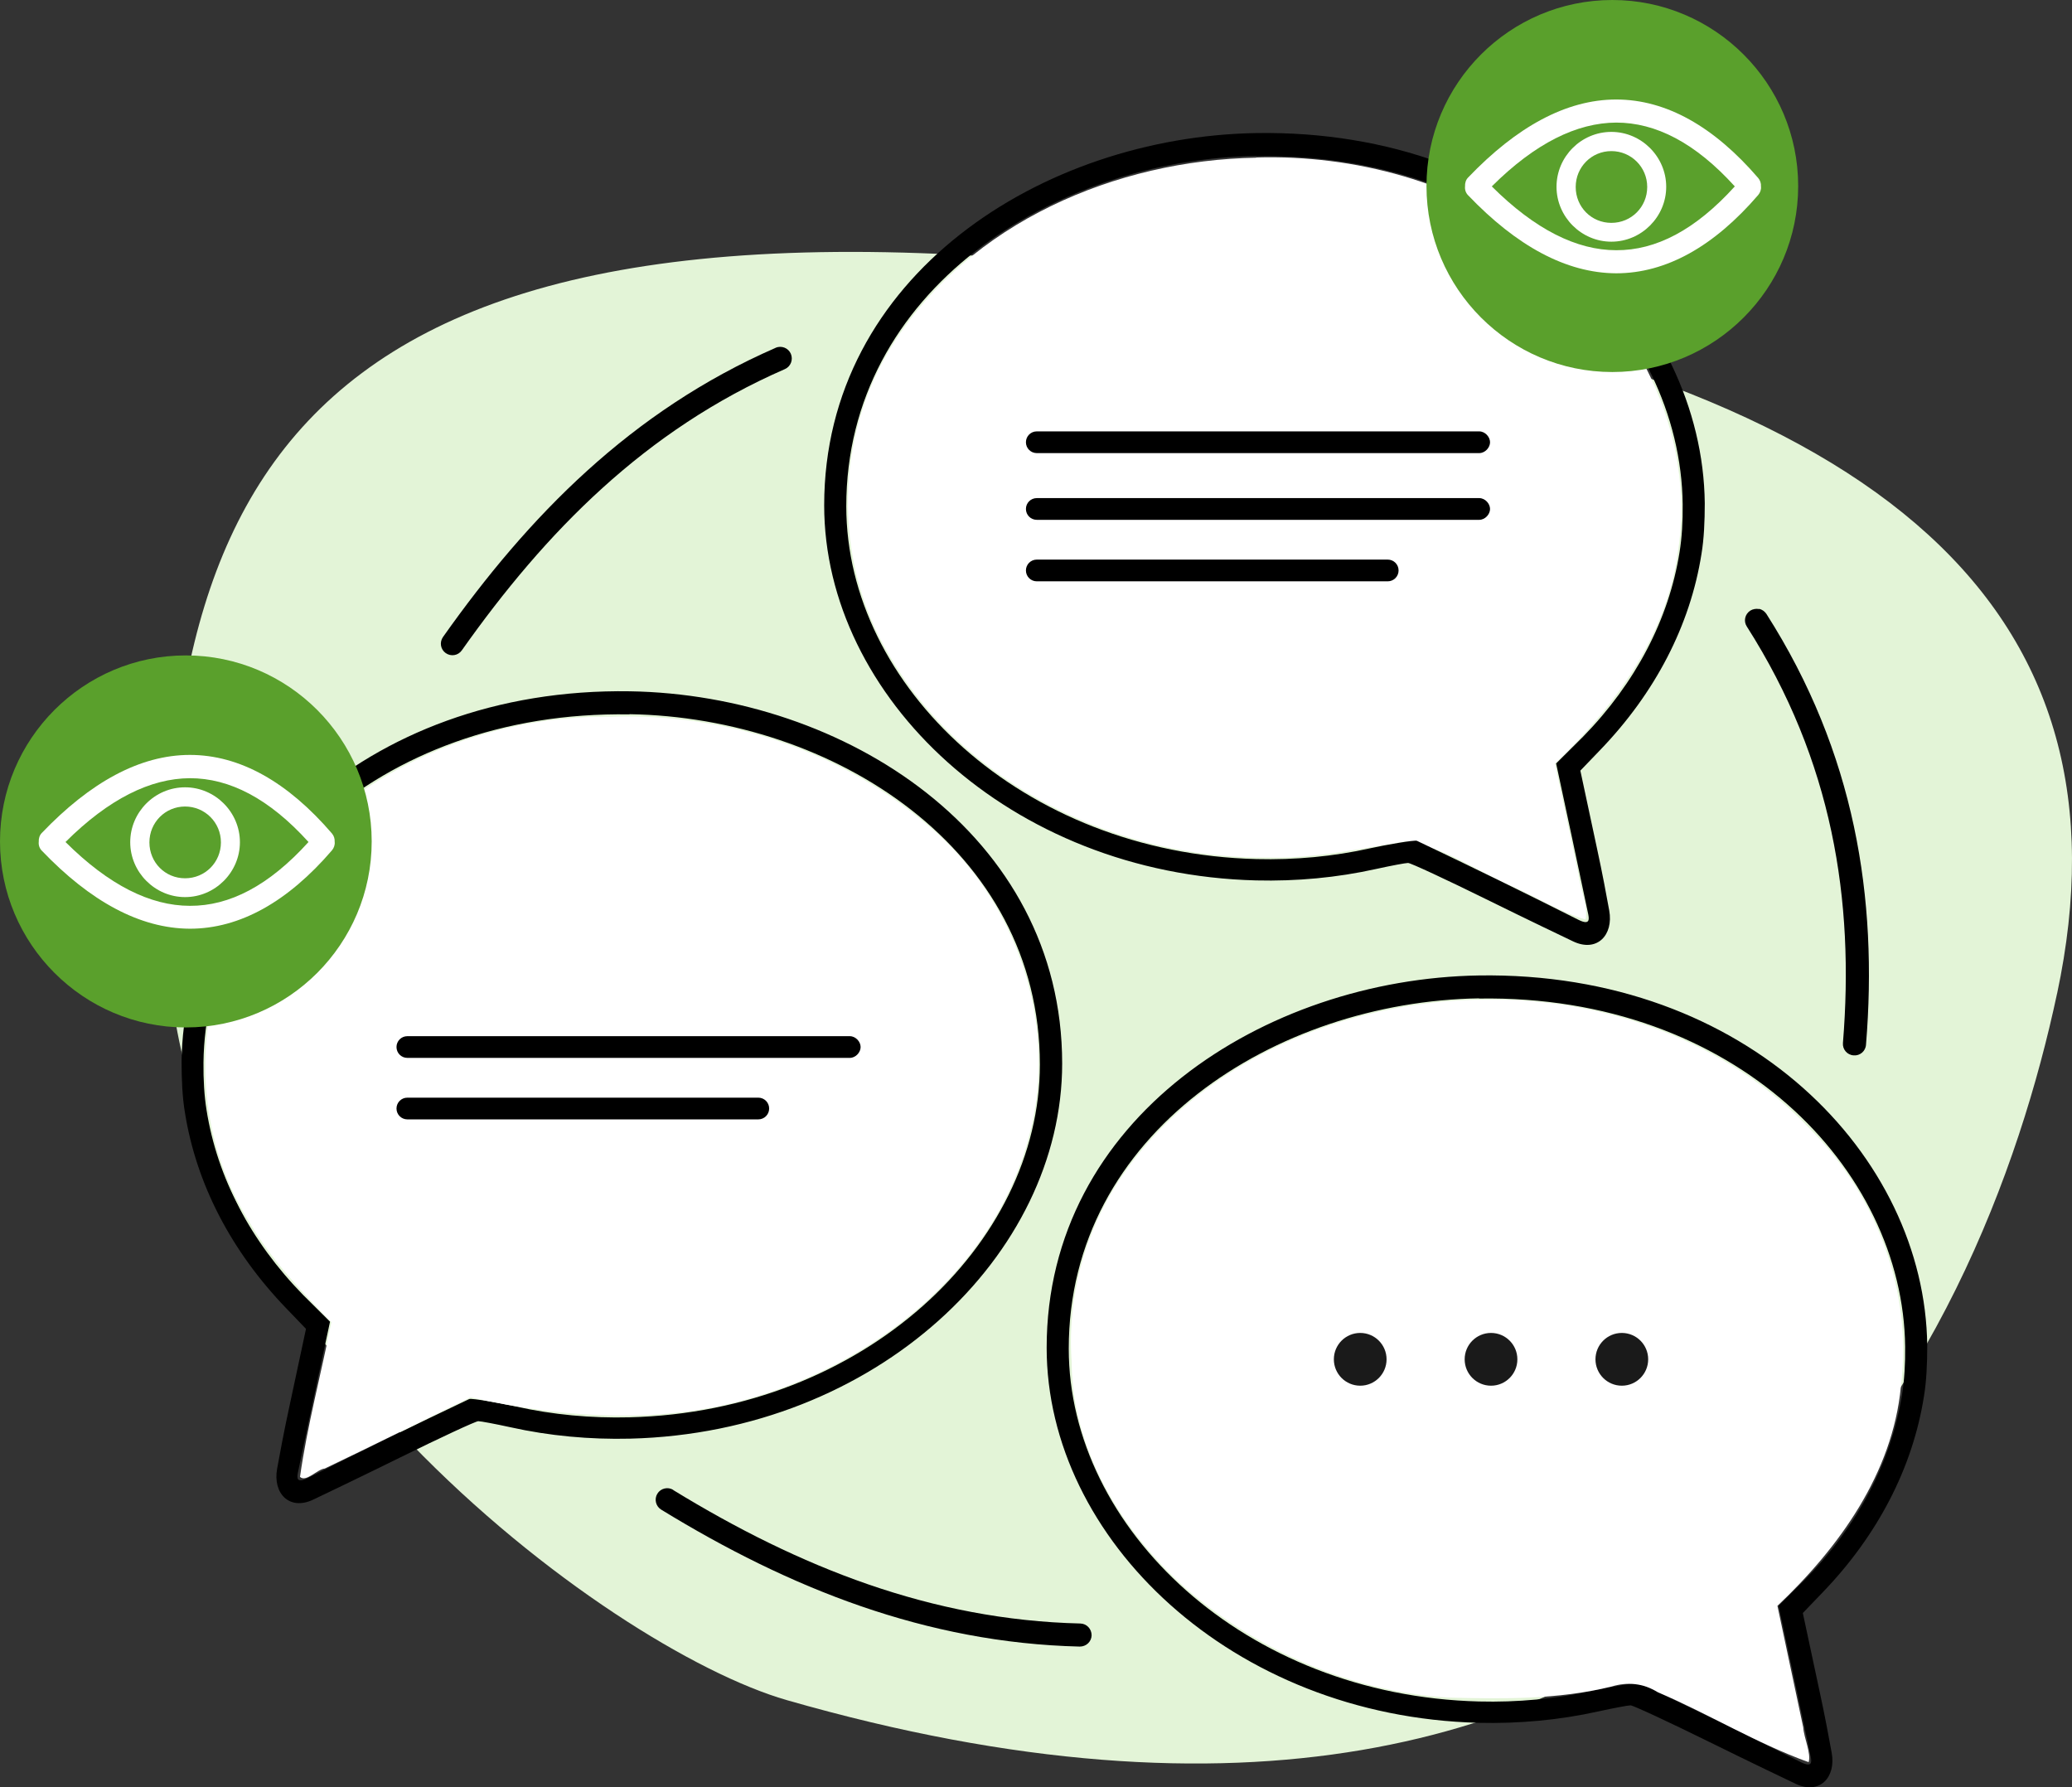 <svg width="400" height="345" viewBox="0 0 400 345" fill="none" xmlns="http://www.w3.org/2000/svg">
<rect x="0" y="0" width="400" height="345" fill="#333333" stroke="none"/>
<g clip-path="url(#clip0_93_27)">
<path d="M397.119 191.783C382.716 259.48 328.807 378.998 151.889 328.188C117.134 318.191 32.959 255.399 32.323 180.176C31.5 86.007 61.728 27.296 247.026 55.902C365.021 74.1 412.757 118.432 397.119 191.821V191.783Z" fill="#E3F4D7"/>
<path d="M121.661 133.447C69.66 132.623 35.466 168.381 35.054 204.888C35.054 208.37 35.204 211.815 35.69 214.698C37.86 228.477 44.632 241.545 55.294 252.591L59.072 256.522L55.892 271.387C54.807 276.367 54.022 280.635 53.498 283.519C52.638 288.274 55.855 291.644 60.419 289.509C61.841 288.835 69.435 285.203 77.254 281.347C85.073 277.49 91.844 274.345 92.331 274.345C92.817 274.345 95.585 274.869 98.504 275.506C106.061 277.191 113.88 277.902 121.661 277.715C169.248 276.517 205.051 242.256 205.051 205.3C205.051 161.08 163 134.121 121.624 133.447H121.661ZM121.549 137.865C160.793 138.502 200.748 163.851 200.748 205.487C200.748 240.234 166.742 272.473 121.549 273.596C114.141 273.783 106.734 273.109 99.551 271.499C96.82 270.9 91.021 269.852 90.572 270.076C79.761 275.206 70.221 279.887 59.409 285.316C57.239 286.402 57.314 285.278 57.501 284.305C59.671 273.971 61.579 265.059 63.711 255.137L58.511 249.97C48.373 239.598 41.938 227.279 39.88 214.324C39.431 211.591 39.244 208.37 39.282 205.113C39.656 170.74 72.129 137.116 121.511 137.903L121.549 137.865Z" fill="black"/>
<path d="M116.573 138.352C87.804 138.389 58.212 153.966 45.492 180.475C36.85 197.774 37.823 219.266 47.998 235.666C52.226 243.043 58.099 249.221 63.973 255.249C61.99 265.209 59.334 275.094 57.913 285.091C59.072 286.214 61.279 283.593 62.701 283.481C72.129 278.988 81.444 274.308 90.834 269.74C109.128 273.858 128.62 275.131 146.727 269.365C170.595 262.026 192.593 243.754 198.803 218.817C204.377 197.287 196.034 173.399 179.087 159.283C162.252 144.792 139.768 137.528 117.658 138.352H117.134H116.611H116.573Z" fill="white"/>
<path d="M285.447 188.301C337.449 187.477 371.642 223.235 372.054 259.742C372.054 263.224 371.904 266.669 371.418 269.552C369.248 283.331 362.477 296.399 351.814 307.445L348.036 311.376L351.216 326.241C352.301 331.221 353.086 335.489 353.61 338.373C354.471 343.128 351.253 346.498 346.689 344.363C345.268 343.689 337.673 340.058 329.854 336.201C322.035 332.344 315.264 329.199 314.777 329.199C314.291 329.199 311.523 329.723 308.605 330.36C301.048 332.045 293.229 332.756 285.447 332.569C237.86 331.371 202.058 297.11 202.058 260.154C202.058 215.934 244.108 188.975 285.484 188.301H285.447ZM285.522 192.719C246.278 193.356 206.323 218.705 206.323 260.341C206.323 295.088 240.329 327.327 285.522 328.45C292.929 328.637 300.337 327.963 307.52 326.353C310.251 325.754 316.049 324.706 316.498 324.931C327.31 330.06 336.85 334.741 347.662 340.17C349.832 341.256 349.757 340.132 349.57 339.159C347.4 328.825 345.492 319.913 343.36 309.991L348.56 304.824C358.698 294.452 365.133 282.133 367.19 269.178C367.639 266.445 367.826 263.224 367.789 259.967C367.415 225.594 334.942 191.97 285.559 192.757L285.522 192.719Z" fill="black"/>
<path d="M286.869 192.944C259.82 193.094 231.388 204.701 216.087 227.803C209.278 238.138 205.986 250.644 206.884 263C206.996 279.887 216.536 295.5 228.807 306.509C242.798 318.752 260.943 326.503 279.536 327.701C290.123 327.963 300.786 328.113 311.111 325.567C314.179 324.631 317.284 324.931 320.015 326.653C329.854 330.847 339.095 336.538 349.158 340.17C349.682 338.447 348.26 335.564 348.111 333.43C346.465 325.605 344.781 317.816 343.135 309.991C355.032 298.758 365.357 284.417 366.966 267.68C369.285 249.52 362.364 230.911 349.532 218.031C333.52 200.994 309.951 192.682 286.869 192.944Z" fill="white"/>
<path d="M242.537 30.441C215.488 30.89 187.168 42.947 172.391 66.424C161.167 84.135 160.793 107.873 171.38 125.996C185.971 151.644 215.975 165.873 244.893 165.536C253.872 165.76 262.626 163.776 271.418 162.428C278.825 163.476 285.148 168.194 291.919 171.077C296.633 173.137 301.235 176.095 306.098 177.517C306.659 174.784 304.976 171.564 304.714 168.681C303.217 161.604 301.684 154.49 300.187 147.413C311.56 136.555 321.511 123.075 323.831 107.124C327.759 83.797 315.526 59.946 296.633 46.542C281.07 35.196 261.691 29.842 242.499 30.404L242.537 30.441Z" fill="white"/>
<path d="M242.499 25.686C294.501 24.862 328.694 60.62 329.106 97.127C329.106 100.609 328.956 104.054 328.47 106.937C326.3 120.716 319.529 133.784 308.866 144.83L305.088 148.761L308.268 163.626C309.353 168.606 310.138 172.874 310.662 175.758C311.523 180.513 308.305 183.883 303.741 181.748C302.32 181.074 294.725 177.442 286.906 173.586C279.087 169.729 272.316 166.584 271.829 166.584C271.343 166.584 268.575 167.108 265.657 167.745C258.1 169.43 250.281 170.141 242.499 169.954C194.912 168.756 159.11 134.495 159.11 97.539C159.11 53.319 201.16 26.36 242.536 25.686H242.499ZM242.574 30.104C203.33 30.741 163.374 56.09 163.374 97.726C163.374 132.473 197.381 164.712 242.574 165.835C249.981 166.022 257.389 165.348 264.572 163.738C267.303 163.139 273.101 162.091 273.55 162.315C284.362 167.445 293.902 172.126 304.714 177.555C306.884 178.641 306.809 177.517 306.622 176.544C304.452 166.21 302.544 157.298 300.412 147.376L305.612 142.209C315.75 131.837 322.185 119.518 324.242 106.563C324.691 103.829 324.878 100.609 324.841 97.352C324.467 62.979 291.994 29.355 242.611 30.142L242.574 30.104Z" fill="black"/>
<path d="M149.757 67.135C121.811 79.342 102.02 99.636 85.522 122.963C84.811 123.974 85.035 125.359 86.046 126.071C87.056 126.782 88.44 126.557 89.151 125.546C105.35 102.631 124.542 83.011 151.515 71.254C152.637 70.767 153.161 69.457 152.675 68.296C152.189 67.173 150.879 66.649 149.719 67.135H149.757Z" fill="black"/>
<path d="M339.581 117.571C339.02 117.459 338.384 117.571 337.898 117.871C336.85 118.545 336.551 119.93 337.224 120.941C353.76 146.889 358.025 173.698 355.78 201.331C355.668 202.567 356.603 203.653 357.838 203.727C359.072 203.84 360.157 202.904 360.232 201.668C362.551 173.361 358.1 145.316 341.003 118.507C340.666 118.02 340.18 117.646 339.581 117.534V117.571Z" fill="black"/>
<path d="M129.966 287.6C128.919 286.963 127.535 287.3 126.899 288.349C126.263 289.397 126.599 290.782 127.647 291.419C152.338 306.546 178.713 317.142 208.455 317.854C209.689 317.854 210.7 316.918 210.737 315.682C210.737 314.446 209.802 313.436 208.567 313.398C179.835 312.724 154.246 302.502 129.966 287.637V287.6Z" fill="black"/>
<path d="M287.841 267.493C290.651 267.493 292.929 265.213 292.929 262.401C292.929 259.588 290.651 257.308 287.841 257.308C285.031 257.308 282.753 259.588 282.753 262.401C282.753 265.213 285.031 267.493 287.841 267.493Z" fill="#1A1A1A"/>
<path d="M313.094 267.493C315.904 267.493 318.182 265.213 318.182 262.401C318.182 259.588 315.904 257.308 313.094 257.308C310.284 257.308 308.006 259.588 308.006 262.401C308.006 265.213 310.284 267.493 313.094 267.493Z" fill="#1A1A1A"/>
<path d="M262.589 267.493C265.399 267.493 267.677 265.213 267.677 262.401C267.677 259.588 265.399 257.308 262.589 257.308C259.779 257.308 257.501 259.588 257.501 262.401C257.501 265.213 259.779 267.493 262.589 267.493Z" fill="#1A1A1A"/>
<path d="M78.638 211.89H146.39C147.55 211.89 148.485 212.826 148.485 213.987C148.485 215.148 147.55 216.084 146.39 216.084H78.638C77.478 216.084 76.543 215.148 76.543 213.987C76.543 212.826 77.478 211.89 78.638 211.89Z" fill="black"/>
<path d="M78.638 200.021H164.048C165.208 200.021 166.143 201.106 166.143 202.117C166.143 203.128 165.208 204.214 164.048 204.214H78.638C77.478 204.214 76.543 203.278 76.543 202.117C76.543 200.957 77.478 200.021 78.638 200.021Z" fill="black"/>
<path d="M200.15 108.023H267.901C269.061 108.023 269.996 108.959 269.996 110.12C269.996 111.281 269.061 112.217 267.901 112.217H200.15C198.99 112.217 198.055 111.281 198.055 110.12C198.055 108.959 198.99 108.023 200.15 108.023Z" fill="black"/>
<path d="M200.15 96.154H285.559C286.719 96.154 287.654 97.24 287.654 98.251C287.654 99.261 286.719 100.347 285.559 100.347H200.15C198.99 100.347 198.055 99.411 198.055 98.251C198.055 97.09 198.99 96.154 200.15 96.154Z" fill="black"/>
<path d="M200.15 83.273H285.559C286.719 83.273 287.654 84.359 287.654 85.37C287.654 86.381 286.719 87.467 285.559 87.467H200.15C198.99 87.467 198.055 86.531 198.055 85.37C198.055 84.209 198.99 83.273 200.15 83.273Z" fill="black"/>
<path d="M311.261 0C291.47 0 275.383 16.101 275.383 35.908C275.383 55.715 291.47 71.816 311.261 71.816C331.051 71.816 347.138 55.715 347.138 35.908C347.138 16.101 331.014 0 311.261 0Z" fill="#5AA02C"/>
<path d="M312.009 19.208C302.357 19.208 292.78 24.488 283.427 34.26C282.978 34.71 282.791 35.346 282.828 35.983C282.753 36.619 282.978 37.256 283.427 37.705C292.78 47.478 302.357 52.72 312.009 52.757C321.661 52.757 330.902 47.553 339.431 37.63C339.805 37.181 340.03 36.582 339.955 35.983C339.993 35.384 339.805 34.822 339.431 34.373C330.902 24.45 321.661 19.208 312.009 19.208ZM312.009 23.664C319.641 23.664 327.273 27.558 334.905 35.983C327.273 44.407 319.678 48.339 312.009 48.301C304.377 48.301 296.334 44.295 287.991 35.983C296.371 27.633 304.415 23.701 312.009 23.664Z" fill="white"/>
<path d="M311.074 25.461C305.238 25.461 300.486 30.254 300.486 36.058C300.486 41.861 305.275 46.654 311.074 46.654C316.872 46.654 321.661 41.861 321.661 36.058C321.661 30.254 316.872 25.461 311.074 25.461ZM311.074 29.168C314.89 29.168 317.995 32.238 317.995 36.095C317.995 39.952 314.927 43.022 311.074 43.022C307.22 43.022 304.19 39.952 304.19 36.095C304.19 32.238 307.258 29.168 311.074 29.168Z" fill="white"/>
<path d="M35.877 126.52C16.087 126.52 0 142.62 0 162.428C0 182.235 16.087 198.336 35.877 198.336C55.668 198.336 71.755 182.235 71.755 162.428C71.755 142.62 55.668 126.52 35.877 126.52Z" fill="#5AA02C"/>
<path d="M36.663 145.728C27.011 145.728 17.434 151.008 8.081 160.78C7.632 161.23 7.445 161.866 7.482 162.503C7.407 163.139 7.632 163.776 8.081 164.225C17.434 173.998 27.011 179.24 36.663 179.277C46.315 179.277 55.556 174.073 64.085 164.15C64.459 163.701 64.684 163.102 64.609 162.503C64.647 161.904 64.459 161.342 64.085 160.893C55.556 150.97 46.315 145.728 36.663 145.728ZM36.663 150.221C44.295 150.221 51.927 154.115 59.559 162.54C51.927 170.965 44.332 174.896 36.663 174.859C29.031 174.859 20.988 170.853 12.645 162.54C21.025 154.19 29.069 150.259 36.663 150.221Z" fill="white"/>
<path d="M35.728 151.981C29.892 151.981 25.14 156.774 25.14 162.578C25.14 168.381 29.929 173.174 35.728 173.174C41.526 173.174 46.315 168.381 46.315 162.578C46.315 156.774 41.526 151.981 35.728 151.981ZM35.728 155.688C39.544 155.688 42.649 158.758 42.649 162.615C42.649 166.472 39.581 169.542 35.728 169.542C31.874 169.542 28.844 166.472 28.844 162.615C28.844 158.758 31.912 155.688 35.728 155.688Z" fill="white"/>
</g>
<defs>
<clipPath id="clip0_93_27">
<rect width="400" height="345" fill="white"/>
</clipPath>
</defs>
</svg>
